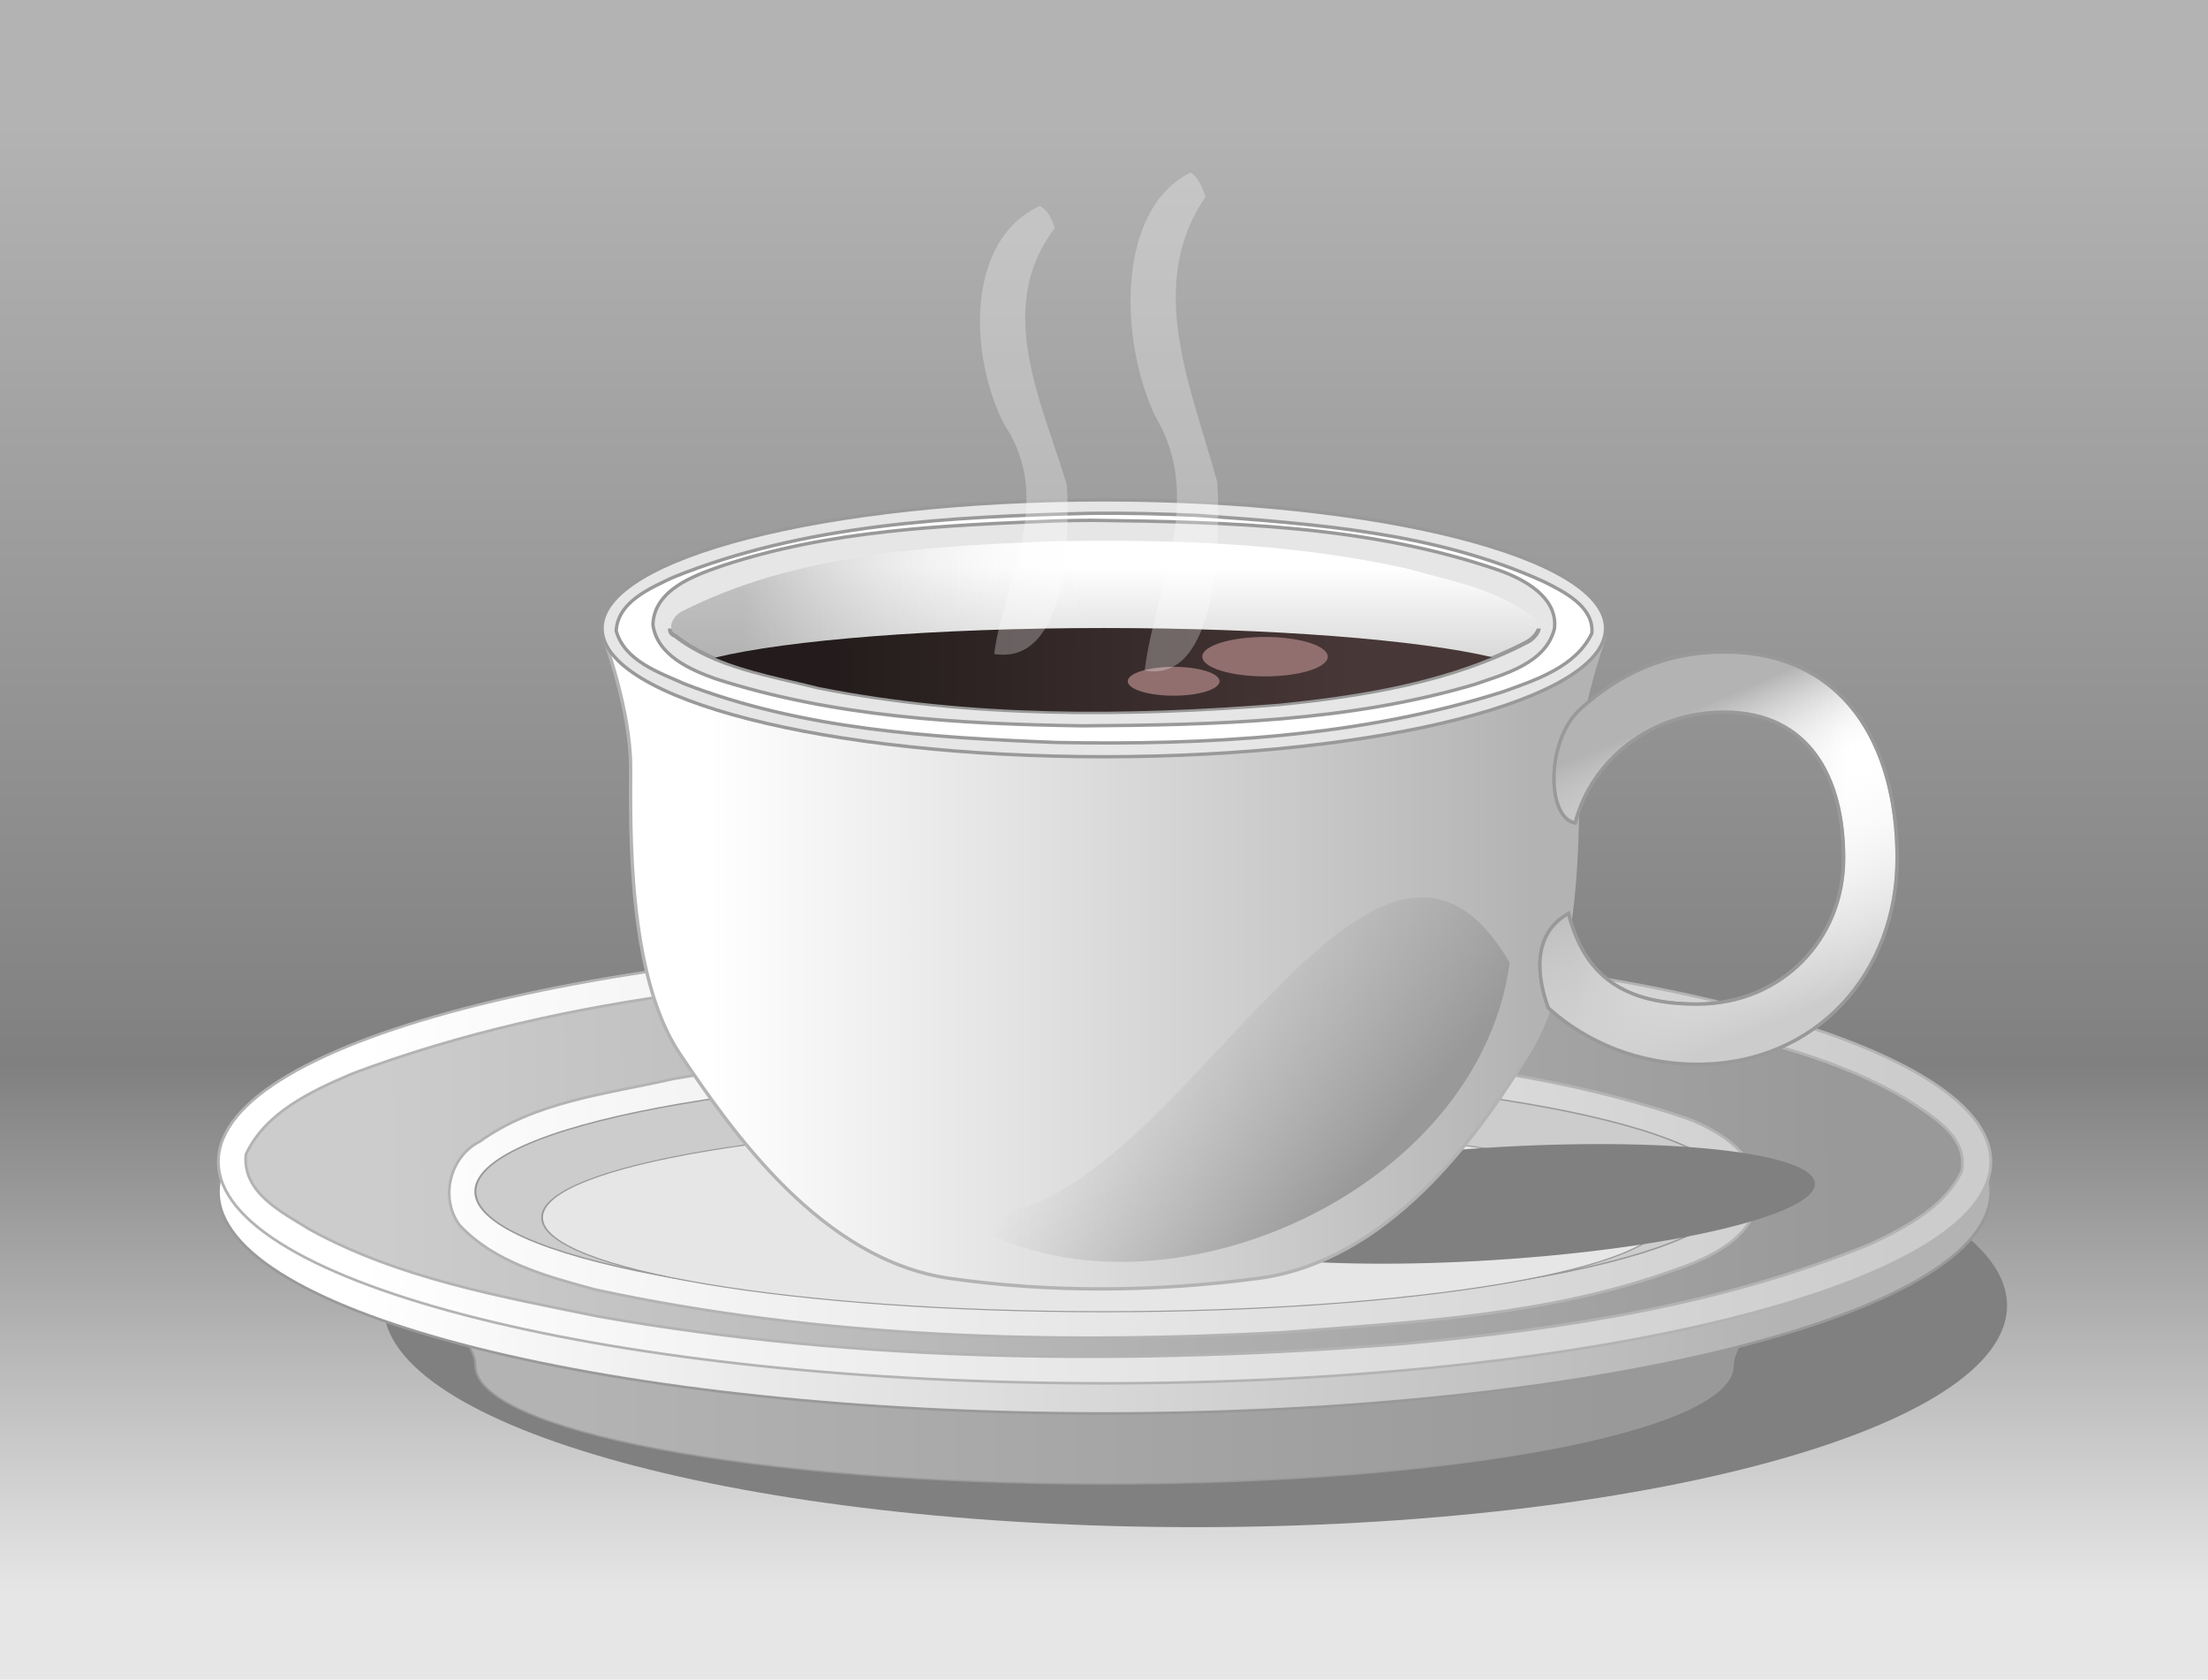 <?xml version="1.0" encoding="UTF-8" standalone="no"?>
<!-- Created with Inkscape (http://www.inkscape.org/) -->

<svg
   xmlns:dc="http://purl.org/dc/elements/1.1/"
   xmlns:cc="http://creativecommons.org/ns#"
   xmlns:rdf="http://www.w3.org/1999/02/22-rdf-syntax-ns#"
   xmlns:svg="http://www.w3.org/2000/svg"
   xmlns="http://www.w3.org/2000/svg"
   xmlns:xlink="http://www.w3.org/1999/xlink"
   xmlns:sodipodi="http://sodipodi.sourceforge.net/DTD/sodipodi-0.dtd"
   xmlns:inkscape="http://www.inkscape.org/namespaces/inkscape"
   width="660"
   height="502.04"
   id="svg2"
   version="1.1"
   inkscape:version="0.48.4 r9939"
   sodipodi:docname="coffe-time.svg">
  <title
     id="title4425">Coffee Time</title>
  <defs
     id="defs4">
    <linearGradient
       inkscape:collect="always"
       id="linearGradient4284">
      <stop
         style="stop-color:#483737;stop-opacity:1"
         offset="0"
         id="stop4286" />
      <stop
         style="stop-color:#241c1c;stop-opacity:1"
         offset="1"
         id="stop4288" />
    </linearGradient>
    <linearGradient
       id="linearGradient4268"
       inkscape:collect="always">
      <stop
         id="stop4270"
         offset="0"
         style="stop-color:#b3b3b3;stop-opacity:1" />
      <stop
         id="stop4272"
         offset="1"
         style="stop-color:#999999;stop-opacity:1" />
    </linearGradient>
    <linearGradient
       id="linearGradient4262"
       inkscape:collect="always">
      <stop
         id="stop4264"
         offset="0"
         style="stop-color:#e6e6e6;stop-opacity:1" />
      <stop
         id="stop4266"
         offset="1"
         style="stop-color:#e6e6e6;stop-opacity:1" />
    </linearGradient>
    <linearGradient
       id="linearGradient4256"
       inkscape:collect="always">
      <stop
         id="stop4258"
         offset="0"
         style="stop-color:#b3b3b3;stop-opacity:0" />
      <stop
         id="stop4260"
         offset="1"
         style="stop-color:#999999;stop-opacity:1" />
    </linearGradient>
    <linearGradient
       inkscape:collect="always"
       id="linearGradient4207">
      <stop
         style="stop-color:#cccccc;stop-opacity:1;"
         offset="0"
         id="stop4209" />
      <stop
         style="stop-color:#999999;stop-opacity:1"
         offset="1"
         id="stop4211" />
    </linearGradient>
    <linearGradient
       inkscape:collect="always"
       id="linearGradient4166">
      <stop
         style="stop-color:#b3b3b3;stop-opacity:1"
         offset="0"
         id="stop4168" />
      <stop
         id="stop4174"
         offset="0.641"
         style="stop-color:#808080;stop-opacity:1" />
      <stop
         style="stop-color:#e6e6e6;stop-opacity:1"
         offset="1"
         id="stop4170" />
    </linearGradient>
    <linearGradient
       id="linearGradient4158"
       inkscape:collect="always">
      <stop
         id="stop4160"
         offset="0"
         style="stop-color:#b3b3b3;stop-opacity:1" />
      <stop
         style="stop-color:#ffffff;stop-opacity:0"
         offset="0.323"
         id="stop4164" />
      <stop
         id="stop4162"
         offset="1"
         style="stop-color:#cccccc;stop-opacity:1" />
    </linearGradient>
    <linearGradient
       inkscape:collect="always"
       id="linearGradient4116">
      <stop
         style="stop-color:#b3b3b3;stop-opacity:1"
         offset="0"
         id="stop4118" />
      <stop
         style="stop-color:#ffffff;stop-opacity:1"
         offset="1"
         id="stop4120" />
    </linearGradient>
    <linearGradient
       inkscape:collect="always"
       id="linearGradient4110">
      <stop
         style="stop-color:#b3b3b3;stop-opacity:1"
         offset="0"
         id="stop4112" />
      <stop
         style="stop-color:#ffffff;stop-opacity:1"
         offset="1"
         id="stop4114" />
    </linearGradient>
    <linearGradient
       inkscape:collect="always"
       id="linearGradient4066">
      <stop
         style="stop-color:#ffffff;stop-opacity:1;"
         offset="0"
         id="stop4068" />
      <stop
         style="stop-color:#b3b3b3;stop-opacity:1"
         offset="1"
         id="stop4070" />
    </linearGradient>
    <linearGradient
       id="linearGradient4060"
       inkscape:collect="always">
      <stop
         id="stop4062"
         offset="0"
         style="stop-color:#ffffff;stop-opacity:1;" />
      <stop
         id="stop4064"
         offset="1"
         style="stop-color:#cccccc;stop-opacity:1" />
    </linearGradient>
    <linearGradient
       inkscape:collect="always"
       id="linearGradient4054">
      <stop
         style="stop-color:#cccccc;stop-opacity:1"
         offset="0"
         id="stop4056" />
      <stop
         style="stop-color:#cccccc;stop-opacity:1"
         offset="1"
         id="stop4058" />
    </linearGradient>
    <linearGradient
       inkscape:collect="always"
       id="linearGradient3928">
      <stop
         style="stop-color:#ffffff;stop-opacity:1;"
         offset="0"
         id="stop3930" />
      <stop
         style="stop-color:#e6e6e6;stop-opacity:1"
         offset="1"
         id="stop3932" />
    </linearGradient>
    <linearGradient
       inkscape:collect="always"
       id="linearGradient3920">
      <stop
         style="stop-color:#ffffff;stop-opacity:1;"
         offset="0"
         id="stop3922" />
      <stop
         style="stop-color:#f2f2f2;stop-opacity:1"
         offset="1"
         id="stop3924" />
    </linearGradient>
    <linearGradient
       inkscape:collect="always"
       id="linearGradient3912">
      <stop
         style="stop-color:#ececec;stop-opacity:1"
         offset="0"
         id="stop3914" />
      <stop
         style="stop-color:#cccccc;stop-opacity:1"
         offset="1"
         id="stop3916" />
    </linearGradient>
    <linearGradient
       id="linearGradient3901"
       inkscape:collect="always">
      <stop
         id="stop3903"
         offset="0"
         style="stop-color:#cccccc;stop-opacity:1" />
      <stop
         id="stop3905"
         offset="1"
         style="stop-color:#ffffff;stop-opacity:1" />
    </linearGradient>
    <linearGradient
       inkscape:collect="always"
       id="linearGradient3891">
      <stop
         style="stop-color:#ffffff;stop-opacity:1"
         offset="0"
         id="stop3893" />
      <stop
         style="stop-color:#f9f9f9;stop-opacity:1"
         offset="1"
         id="stop3895" />
    </linearGradient>
    <linearGradient
       id="linearGradient3862"
       inkscape:collect="always">
      <stop
         id="stop3864"
         offset="0"
         style="stop-color:#cccccc;stop-opacity:1" />
      <stop
         id="stop3866"
         offset="1"
         style="stop-color:#ffffff;stop-opacity:1" />
    </linearGradient>
    <linearGradient
       inkscape:collect="always"
       id="linearGradient3054">
      <stop
         style="stop-color:#ffffff;stop-opacity:1"
         offset="0"
         id="stop3056" />
      <stop
         style="stop-color:#cccccc;stop-opacity:1"
         offset="1"
         id="stop3058" />
    </linearGradient>
    <linearGradient
       id="linearGradient3044"
       inkscape:collect="always">
      <stop
         id="stop3046"
         offset="0"
         style="stop-color:#ffffff;stop-opacity:0" />
      <stop
         id="stop3048"
         offset="1"
         style="stop-color:#999999;stop-opacity:0.584" />
    </linearGradient>
    <linearGradient
       inkscape:collect="always"
       xlink:href="#linearGradient3862"
       id="linearGradient3869"
       gradientUnits="userSpaceOnUse"
       x1="394.286"
       y1="570.934"
       x2="477.143"
       y2="569.505"
       gradientTransform="translate(118,-66)" />
    <linearGradient
       inkscape:collect="always"
       xlink:href="#linearGradient3901"
       id="linearGradient3880"
       gradientUnits="userSpaceOnUse"
       x1="381.838"
       y1="607.895"
       x2="135.36"
       y2="607.895"
       gradientTransform="translate(128,-66)" />
    <linearGradient
       inkscape:collect="always"
       xlink:href="#linearGradient3054"
       id="linearGradient3887"
       gradientUnits="userSpaceOnUse"
       gradientTransform="translate(128,-66)"
       x1="255.569"
       y1="445.26"
       x2="255.569"
       y2="484.656" />
    <linearGradient
       inkscape:collect="always"
       xlink:href="#linearGradient3044"
       id="linearGradient3889"
       gradientUnits="userSpaceOnUse"
       gradientTransform="translate(128,-66)"
       x1="250.518"
       y1="475.565"
       x2="138.391"
       y2="476.575" />
    <linearGradient
       inkscape:collect="always"
       xlink:href="#linearGradient3891"
       id="linearGradient3897"
       x1="211.048"
       y1="450.651"
       x2="487.048"
       y2="452.167"
       gradientUnits="userSpaceOnUse" />
    <linearGradient
       inkscape:collect="always"
       xlink:href="#linearGradient3912"
       id="linearGradient3918"
       x1="100.394"
       y1="619.815"
       x2="608.865"
       y2="619.815"
       gradientUnits="userSpaceOnUse" />
    <linearGradient
       inkscape:collect="always"
       xlink:href="#linearGradient3920"
       id="linearGradient3926"
       x1="100.152"
       y1="590.876"
       x2="636.767"
       y2="596.143"
       gradientUnits="userSpaceOnUse" />
    <linearGradient
       inkscape:collect="always"
       xlink:href="#linearGradient3928"
       id="linearGradient3934"
       x1="105.379"
       y1="579.139"
       x2="623.82"
       y2="588.986"
       gradientUnits="userSpaceOnUse" />
    <linearGradient
       inkscape:collect="always"
       xlink:href="#linearGradient3912"
       id="linearGradient3941"
       gradientUnits="userSpaceOnUse"
       x1="100.394"
       y1="619.815"
       x2="608.865"
       y2="619.815" />
    <linearGradient
       inkscape:collect="always"
       xlink:href="#linearGradient4066"
       id="linearGradient3943"
       gradientUnits="userSpaceOnUse"
       x1="101.203"
       y1="605.222"
       x2="599.068"
       y2="627.567" />
    <linearGradient
       inkscape:collect="always"
       xlink:href="#linearGradient4054"
       id="linearGradient3945"
       gradientUnits="userSpaceOnUse"
       x1="230.323"
       y1="585.294"
       x2="69.141"
       y2="585.294" />
    <linearGradient
       inkscape:collect="always"
       xlink:href="#linearGradient3901"
       id="linearGradient3955"
       gradientUnits="userSpaceOnUse"
       gradientTransform="translate(128,-66)"
       x1="381.838"
       y1="607.895"
       x2="135.36"
       y2="607.895" />
    <linearGradient
       inkscape:collect="always"
       xlink:href="#linearGradient3054"
       id="linearGradient3959"
       gradientUnits="userSpaceOnUse"
       gradientTransform="translate(128,-66)"
       x1="255.569"
       y1="445.26"
       x2="255.569"
       y2="484.656" />
    <linearGradient
       inkscape:collect="always"
       xlink:href="#linearGradient3044"
       id="linearGradient3961"
       gradientUnits="userSpaceOnUse"
       gradientTransform="translate(128,-66)"
       x1="250.518"
       y1="475.565"
       x2="138.391"
       y2="476.575" />
    <filter
       inkscape:collect="always"
       id="filter4020"
       color-interpolation-filters="sRGB">
      <feGaussianBlur
         inkscape:collect="always"
         stdDeviation="2.055"
         id="feGaussianBlur4022" />
    </filter>
    <linearGradient
       inkscape:collect="always"
       xlink:href="#linearGradient4060"
       id="linearGradient4026"
       gradientUnits="userSpaceOnUse"
       x1="100.152"
       y1="590.876"
       x2="636.767"
       y2="596.143" />
    <linearGradient
       inkscape:collect="always"
       xlink:href="#linearGradient3928"
       id="linearGradient4030"
       gradientUnits="userSpaceOnUse"
       x1="105.379"
       y1="579.139"
       x2="623.82"
       y2="588.986" />
    <filter
       inkscape:collect="always"
       id="filter4050"
       x="-0.116"
       width="1.231"
       y="-0.646"
       height="2.292"
       color-interpolation-filters="sRGB">
      <feGaussianBlur
         inkscape:collect="always"
         stdDeviation="11.417"
         id="feGaussianBlur4052" />
    </filter>
    <linearGradient
       inkscape:collect="always"
       xlink:href="#linearGradient4268"
       id="linearGradient4092"
       gradientUnits="userSpaceOnUse"
       x1="100.394"
       y1="619.815"
       x2="608.865"
       y2="619.815" />
    <linearGradient
       inkscape:collect="always"
       xlink:href="#linearGradient4066"
       id="linearGradient4094"
       gradientUnits="userSpaceOnUse"
       x1="101.203"
       y1="605.222"
       x2="599.068"
       y2="627.567" />
    <linearGradient
       inkscape:collect="always"
       xlink:href="#linearGradient4060"
       id="linearGradient4096"
       gradientUnits="userSpaceOnUse"
       x1="100.152"
       y1="590.876"
       x2="636.767"
       y2="596.143" />
    <linearGradient
       inkscape:collect="always"
       xlink:href="#linearGradient4054"
       id="linearGradient4098"
       gradientUnits="userSpaceOnUse"
       x1="230.323"
       y1="585.294"
       x2="69.141"
       y2="585.294" />
    <linearGradient
       inkscape:collect="always"
       xlink:href="#linearGradient4262"
       id="linearGradient4100"
       gradientUnits="userSpaceOnUse"
       x1="105.379"
       y1="579.139"
       x2="623.82"
       y2="588.986" />
    <linearGradient
       inkscape:collect="always"
       xlink:href="#linearGradient4110"
       id="linearGradient4102"
       gradientUnits="userSpaceOnUse"
       gradientTransform="translate(128,-66)"
       x1="381.838"
       y1="607.895"
       x2="135.36"
       y2="607.895" />
    <linearGradient
       inkscape:collect="always"
       xlink:href="#linearGradient3054"
       id="linearGradient4104"
       gradientUnits="userSpaceOnUse"
       gradientTransform="translate(128,-66)"
       x1="255.569"
       y1="445.26"
       x2="255.569"
       y2="484.656" />
    <linearGradient
       inkscape:collect="always"
       xlink:href="#linearGradient3044"
       id="linearGradient4106"
       gradientUnits="userSpaceOnUse"
       gradientTransform="translate(128,-66)"
       x1="250.518"
       y1="475.565"
       x2="138.391"
       y2="476.575" />
    <linearGradient
       inkscape:collect="always"
       xlink:href="#linearGradient4116"
       id="linearGradient4108"
       gradientUnits="userSpaceOnUse"
       gradientTransform="translate(118,-66)"
       x1="394.286"
       y1="570.934"
       x2="477.143"
       y2="569.505" />
    <filter
       inkscape:collect="always"
       id="filter4134"
       color-interpolation-filters="sRGB">
      <feGaussianBlur
         inkscape:collect="always"
         stdDeviation="3.98"
         id="feGaussianBlur4136" />
    </filter>
    <linearGradient
       inkscape:collect="always"
       xlink:href="#linearGradient4158"
       id="linearGradient4140"
       gradientUnits="userSpaceOnUse"
       gradientTransform="translate(118,-66)"
       x1="423.947"
       y1="492.231"
       x2="460.817"
       y2="580.619" />
    <linearGradient
       inkscape:collect="always"
       xlink:href="#linearGradient4166"
       id="linearGradient4172"
       x1="382.343"
       y1="311.753"
       x2="382.343"
       y2="751.504"
       gradientUnits="userSpaceOnUse" />
    <filter
       inkscape:collect="always"
       id="filter4203"
       color-interpolation-filters="sRGB">
      <feGaussianBlur
         inkscape:collect="always"
         stdDeviation="4.787"
         id="feGaussianBlur4205" />
    </filter>
    <linearGradient
       inkscape:collect="always"
       xlink:href="#linearGradient4207"
       id="linearGradient4213"
       x1="157.273"
       y1="566.137"
       x2="593.659"
       y2="563.106"
       gradientUnits="userSpaceOnUse" />
    <filter
       inkscape:collect="always"
       id="filter4250"
       x="-0.098"
       width="1.197"
       y="-0.154"
       height="1.308"
       color-interpolation-filters="sRGB">
      <feGaussianBlur
         inkscape:collect="always"
         stdDeviation="7.461"
         id="feGaussianBlur4252" />
    </filter>
    <linearGradient
       inkscape:collect="always"
       xlink:href="#linearGradient4256"
       id="linearGradient4254"
       x1="390.994"
       y1="522.4"
       x2="454.686"
       y2="574.218"
       gradientUnits="userSpaceOnUse" />
    <linearGradient
       inkscape:collect="always"
       xlink:href="#linearGradient4284"
       id="linearGradient4290"
       x1="460.748"
       y1="415.353"
       x2="294.336"
       y2="414.565"
       gradientUnits="userSpaceOnUse" />
    <filter
       inkscape:collect="always"
       id="filter4306"
       x="-0.096"
       width="1.192"
       y="-0.305"
       height="1.611"
       color-interpolation-filters="sRGB">
      <feGaussianBlur
         inkscape:collect="always"
         stdDeviation="1.499"
         id="feGaussianBlur4308" />
    </filter>
    <filter
       inkscape:collect="always"
       id="filter4339"
       x="-0.191"
       width="1.381"
       y="-0.091"
       height="1.182"
       color-interpolation-filters="sRGB">
      <feGaussianBlur
         inkscape:collect="always"
         stdDeviation="5.655"
         id="feGaussianBlur4341" />
    </filter>
    <linearGradient
       inkscape:collect="always"
       xlink:href="#linearGradient4268"
       id="linearGradient4370"
       gradientUnits="userSpaceOnUse"
       x1="100.394"
       y1="619.815"
       x2="608.865"
       y2="619.815" />
    <linearGradient
       inkscape:collect="always"
       xlink:href="#linearGradient4066"
       id="linearGradient4372"
       gradientUnits="userSpaceOnUse"
       x1="101.203"
       y1="605.222"
       x2="599.068"
       y2="627.567" />
    <linearGradient
       inkscape:collect="always"
       xlink:href="#linearGradient4060"
       id="linearGradient4374"
       gradientUnits="userSpaceOnUse"
       x1="100.152"
       y1="590.876"
       x2="636.767"
       y2="596.143" />
    <linearGradient
       inkscape:collect="always"
       xlink:href="#linearGradient4207"
       id="linearGradient4376"
       gradientUnits="userSpaceOnUse"
       x1="157.273"
       y1="566.137"
       x2="593.659"
       y2="563.106" />
    <linearGradient
       inkscape:collect="always"
       xlink:href="#linearGradient4054"
       id="linearGradient4378"
       gradientUnits="userSpaceOnUse"
       x1="230.323"
       y1="585.294"
       x2="69.141"
       y2="585.294" />
    <linearGradient
       inkscape:collect="always"
       xlink:href="#linearGradient4262"
       id="linearGradient4380"
       gradientUnits="userSpaceOnUse"
       x1="105.379"
       y1="579.139"
       x2="623.82"
       y2="588.986" />
    <linearGradient
       inkscape:collect="always"
       xlink:href="#linearGradient4110"
       id="linearGradient4382"
       gradientUnits="userSpaceOnUse"
       gradientTransform="translate(128,-66)"
       x1="381.838"
       y1="607.895"
       x2="135.36"
       y2="607.895" />
    <linearGradient
       inkscape:collect="always"
       xlink:href="#linearGradient3054"
       id="linearGradient4384"
       gradientUnits="userSpaceOnUse"
       gradientTransform="translate(128,-66)"
       x1="255.569"
       y1="445.26"
       x2="255.569"
       y2="484.656" />
    <linearGradient
       inkscape:collect="always"
       xlink:href="#linearGradient3044"
       id="linearGradient4386"
       gradientUnits="userSpaceOnUse"
       gradientTransform="translate(128,-66)"
       x1="250.518"
       y1="475.565"
       x2="138.391"
       y2="476.575" />
    <linearGradient
       inkscape:collect="always"
       xlink:href="#linearGradient4284"
       id="linearGradient4388"
       gradientUnits="userSpaceOnUse"
       x1="460.748"
       y1="415.353"
       x2="294.336"
       y2="414.565" />
    <linearGradient
       inkscape:collect="always"
       xlink:href="#linearGradient4116"
       id="linearGradient4390"
       gradientUnits="userSpaceOnUse"
       gradientTransform="translate(118,-66)"
       x1="394.286"
       y1="570.934"
       x2="477.143"
       y2="569.505" />
    <linearGradient
       inkscape:collect="always"
       xlink:href="#linearGradient4158"
       id="linearGradient4392"
       gradientUnits="userSpaceOnUse"
       gradientTransform="translate(118,-66)"
       x1="423.947"
       y1="492.231"
       x2="460.817"
       y2="580.619" />
    <linearGradient
       inkscape:collect="always"
       xlink:href="#linearGradient4256"
       id="linearGradient4394"
       gradientUnits="userSpaceOnUse"
       x1="390.994"
       y1="522.4"
       x2="454.686"
       y2="574.218" />
    <linearGradient
       inkscape:collect="always"
       xlink:href="#linearGradient4166"
       id="linearGradient4455"
       gradientUnits="userSpaceOnUse"
       x1="382.343"
       y1="311.753"
       x2="382.343"
       y2="751.504" />
    <linearGradient
       inkscape:collect="always"
       xlink:href="#linearGradient4268"
       id="linearGradient4457"
       gradientUnits="userSpaceOnUse"
       x1="100.394"
       y1="619.815"
       x2="608.865"
       y2="619.815" />
    <linearGradient
       inkscape:collect="always"
       xlink:href="#linearGradient4066"
       id="linearGradient4459"
       gradientUnits="userSpaceOnUse"
       x1="101.203"
       y1="605.222"
       x2="599.068"
       y2="627.567" />
    <linearGradient
       inkscape:collect="always"
       xlink:href="#linearGradient4060"
       id="linearGradient4461"
       gradientUnits="userSpaceOnUse"
       x1="100.152"
       y1="590.876"
       x2="636.767"
       y2="596.143" />
    <linearGradient
       inkscape:collect="always"
       xlink:href="#linearGradient4207"
       id="linearGradient4463"
       gradientUnits="userSpaceOnUse"
       x1="157.273"
       y1="566.137"
       x2="593.659"
       y2="563.106" />
    <linearGradient
       inkscape:collect="always"
       xlink:href="#linearGradient4054"
       id="linearGradient4465"
       gradientUnits="userSpaceOnUse"
       x1="230.323"
       y1="585.294"
       x2="69.141"
       y2="585.294" />
    <linearGradient
       inkscape:collect="always"
       xlink:href="#linearGradient4262"
       id="linearGradient4467"
       gradientUnits="userSpaceOnUse"
       x1="105.379"
       y1="579.139"
       x2="623.82"
       y2="588.986" />
    <linearGradient
       inkscape:collect="always"
       xlink:href="#linearGradient4110"
       id="linearGradient4469"
       gradientUnits="userSpaceOnUse"
       gradientTransform="translate(128,-66)"
       x1="381.838"
       y1="607.895"
       x2="135.36"
       y2="607.895" />
    <linearGradient
       inkscape:collect="always"
       xlink:href="#linearGradient3054"
       id="linearGradient4471"
       gradientUnits="userSpaceOnUse"
       gradientTransform="translate(128,-66)"
       x1="255.569"
       y1="445.26"
       x2="255.569"
       y2="484.656" />
    <linearGradient
       inkscape:collect="always"
       xlink:href="#linearGradient3044"
       id="linearGradient4473"
       gradientUnits="userSpaceOnUse"
       gradientTransform="translate(128,-66)"
       x1="250.518"
       y1="475.565"
       x2="138.391"
       y2="476.575" />
    <linearGradient
       inkscape:collect="always"
       xlink:href="#linearGradient4284"
       id="linearGradient4475"
       gradientUnits="userSpaceOnUse"
       x1="460.748"
       y1="415.353"
       x2="294.336"
       y2="414.565" />
    <linearGradient
       inkscape:collect="always"
       xlink:href="#linearGradient4116"
       id="linearGradient4477"
       gradientUnits="userSpaceOnUse"
       gradientTransform="translate(118,-66)"
       x1="394.286"
       y1="570.934"
       x2="477.143"
       y2="569.505" />
    <linearGradient
       inkscape:collect="always"
       xlink:href="#linearGradient4158"
       id="linearGradient4479"
       gradientUnits="userSpaceOnUse"
       gradientTransform="translate(118,-66)"
       x1="423.947"
       y1="492.231"
       x2="460.817"
       y2="580.619" />
    <linearGradient
       inkscape:collect="always"
       xlink:href="#linearGradient4256"
       id="linearGradient4481"
       gradientUnits="userSpaceOnUse"
       x1="390.994"
       y1="522.4"
       x2="454.686"
       y2="574.218" />
    <linearGradient
       inkscape:collect="always"
       xlink:href="#linearGradient4166"
       id="linearGradient4510"
       gradientUnits="userSpaceOnUse"
       x1="382.343"
       y1="311.753"
       x2="382.343"
       y2="751.504"
       gradientTransform="matrix(0.994,0,0,1,2.057,-1.5256211e-5)" />
    <linearGradient
       inkscape:collect="always"
       xlink:href="#linearGradient4166"
       id="linearGradient4541"
       gradientUnits="userSpaceOnUse"
       gradientTransform="matrix(0.994,0,0,1,2.057,-1.5256211e-5)"
       x1="382.343"
       y1="311.753"
       x2="382.343"
       y2="751.504" />
    <linearGradient
       inkscape:collect="always"
       xlink:href="#linearGradient4268"
       id="linearGradient4543"
       gradientUnits="userSpaceOnUse"
       x1="100.394"
       y1="619.815"
       x2="608.865"
       y2="619.815" />
    <linearGradient
       inkscape:collect="always"
       xlink:href="#linearGradient4066"
       id="linearGradient4545"
       gradientUnits="userSpaceOnUse"
       x1="101.203"
       y1="605.222"
       x2="599.068"
       y2="627.567" />
    <linearGradient
       inkscape:collect="always"
       xlink:href="#linearGradient4060"
       id="linearGradient4547"
       gradientUnits="userSpaceOnUse"
       x1="100.152"
       y1="590.876"
       x2="636.767"
       y2="596.143" />
    <linearGradient
       inkscape:collect="always"
       xlink:href="#linearGradient4207"
       id="linearGradient4549"
       gradientUnits="userSpaceOnUse"
       x1="157.273"
       y1="566.137"
       x2="593.659"
       y2="563.106" />
    <linearGradient
       inkscape:collect="always"
       xlink:href="#linearGradient4054"
       id="linearGradient4551"
       gradientUnits="userSpaceOnUse"
       x1="230.323"
       y1="585.294"
       x2="69.141"
       y2="585.294" />
    <linearGradient
       inkscape:collect="always"
       xlink:href="#linearGradient4262"
       id="linearGradient4553"
       gradientUnits="userSpaceOnUse"
       x1="105.379"
       y1="579.139"
       x2="623.82"
       y2="588.986" />
    <linearGradient
       inkscape:collect="always"
       xlink:href="#linearGradient4110"
       id="linearGradient4555"
       gradientUnits="userSpaceOnUse"
       gradientTransform="translate(128,-66)"
       x1="381.838"
       y1="607.895"
       x2="135.36"
       y2="607.895" />
    <linearGradient
       inkscape:collect="always"
       xlink:href="#linearGradient3054"
       id="linearGradient4557"
       gradientUnits="userSpaceOnUse"
       gradientTransform="translate(128,-66)"
       x1="255.569"
       y1="445.26"
       x2="255.569"
       y2="484.656" />
    <linearGradient
       inkscape:collect="always"
       xlink:href="#linearGradient3044"
       id="linearGradient4559"
       gradientUnits="userSpaceOnUse"
       gradientTransform="translate(128,-66)"
       x1="250.518"
       y1="475.565"
       x2="138.391"
       y2="476.575" />
    <linearGradient
       inkscape:collect="always"
       xlink:href="#linearGradient4284"
       id="linearGradient4561"
       gradientUnits="userSpaceOnUse"
       x1="460.748"
       y1="415.353"
       x2="294.336"
       y2="414.565" />
    <linearGradient
       inkscape:collect="always"
       xlink:href="#linearGradient4116"
       id="linearGradient4563"
       gradientUnits="userSpaceOnUse"
       gradientTransform="translate(118,-66)"
       x1="394.286"
       y1="570.934"
       x2="477.143"
       y2="569.505" />
    <linearGradient
       inkscape:collect="always"
       xlink:href="#linearGradient4158"
       id="linearGradient4565"
       gradientUnits="userSpaceOnUse"
       gradientTransform="translate(118,-66)"
       x1="423.947"
       y1="492.231"
       x2="460.817"
       y2="580.619" />
    <linearGradient
       inkscape:collect="always"
       xlink:href="#linearGradient4256"
       id="linearGradient4567"
       gradientUnits="userSpaceOnUse"
       x1="390.994"
       y1="522.4"
       x2="454.686"
       y2="574.218" />
  </defs>
  <sodipodi:namedview
     id="base"
     pagecolor="#ffffff"
     bordercolor="#666666"
     borderopacity="1.0"
     inkscape:pageopacity="0.0"
     inkscape:pageshadow="2"
     inkscape:zoom="0.7"
     inkscape:cx="233.25392"
     inkscape:cy="336.16476"
     inkscape:document-units="px"
     inkscape:current-layer="layer1"
     showgrid="false"
     inkscape:window-width="1536"
     inkscape:window-height="811"
     inkscape:window-x="-8"
     inkscape:window-y="-8"
     inkscape:window-maximized="1" />
  <g
     inkscape:label="Camada 1"
     inkscape:groupmode="layer"
     id="layer1"
     transform="translate(0,-550.322)">
    <g
       id="g4512"
       transform="translate(-42.047,275.158)">
      <rect
         y="275.158"
         x="42.047"
         height="502.046"
         width="660"
         id="rect4090"
         style="fill:url(#linearGradient4541);fill-opacity:1;stroke:none" />
      <g
         transform="translate(0,44.967)"
         id="g4343">
        <g
           id="g4072"
           transform="translate(0,18.525)">
          <g
             transform="translate(-1.709,0)"
             id="g3936">
            <path
               sodipodi:type="arc"
               style="fill:#808080;fill-opacity:1;stroke:none;filter:url(#filter4134)"
               id="path4122"
               sodipodi:cx="359.61432"
               sodipodi:cy="590.21741"
               sodipodi:rx="309.10669"
               sodipodi:ry="86.368042"
               d="m 668.721,590.217 c 0,47.7 -138.392,86.368 -309.107,86.368 -170.715,0 -309.107,-38.668 -309.107,-86.368 0,-47.7 138.392,-86.368 309.107,-86.368 170.715,0 309.107,38.668 309.107,86.368 z"
               transform="matrix(0.785,0,0,0.767,118.745,149.176)" />
            <path
               transform="matrix(0.608,0,0,0.41,155.142,377.809)"
               style="fill:url(#linearGradient4543);fill-opacity:1;stroke:#999999;stroke-width:1;stroke-linecap:butt;stroke-linejoin:miter;stroke-miterlimit:4;stroke-opacity:1;stroke-dashoffset:0"
               d="m 668.721,590.217 c 0,47.7 -138.392,86.368 -309.107,86.368 -170.715,0 -309.107,-38.668 -309.107,-86.368 0,-47.7 -125.405,-86.115 309.107,-86.368 432.632,-0.252 309.107,38.668 309.107,86.368 z"
               id="path3909"
               inkscape:connector-curvature="0"
               sodipodi:nodetypes="sssss" />
            <path
               sodipodi:type="arc"
               style="fill:url(#linearGradient4545);fill-opacity:1;stroke:#999999;stroke-width:1;stroke-linecap:butt;stroke-linejoin:miter;stroke-miterlimit:4;stroke-opacity:1;stroke-dasharray:none;stroke-dashoffset:0"
               id="path3899"
               sodipodi:cx="359.61432"
               sodipodi:cy="590.21741"
               sodipodi:rx="309.10669"
               sodipodi:ry="86.368042"
               d="m 668.721,590.217 c 0,47.7 -138.392,86.368 -309.107,86.368 -170.715,0 -309.107,-38.668 -309.107,-86.368 0,-47.7 138.392,-86.368 309.107,-86.368 170.715,0 309.107,38.668 309.107,86.368 z"
               transform="matrix(0.857,0,0,0.767,65.741,115.192)" />
            <path
               transform="matrix(0.857,0,0,0.767,65.741,106.182)"
               d="m 668.721,590.217 c 0,47.7 -138.392,86.368 -309.107,86.368 -170.715,0 -309.107,-38.668 -309.107,-86.368 0,-47.7 138.392,-86.368 309.107,-86.368 170.715,0 309.107,38.668 309.107,86.368 z"
               sodipodi:ry="86.368042"
               sodipodi:rx="309.10669"
               sodipodi:cy="590.21741"
               sodipodi:cx="359.61432"
               id="path4024"
               style="fill:url(#linearGradient4547);fill-opacity:1;stroke:#b3b3b3;stroke-width:1;stroke-linecap:butt;stroke-linejoin:miter;stroke-miterlimit:4;stroke-opacity:1;stroke-dasharray:none;stroke-dashoffset:0"
               sodipodi:type="arc" />
            <path
               style="fill:url(#linearGradient4549);fill-opacity:1;stroke:#b3b3b3;stroke-width:0.811;stroke-linecap:butt;stroke-linejoin:miter;stroke-miterlimit:4;stroke-opacity:1;stroke-dasharray:none;stroke-dashoffset:0;filter:url(#filter4203)"
               d="m 354.438,501 c -69.341,1.883 -139.982,7.042 -205.375,31.562 -12.35,5.272 -25.979,11.623 -31.812,24.156 -1.135,11.454 10.859,17.326 19.174,22.476 26.551,14.582 56.815,19.954 86.213,25.947 79.217,14.003 160.545,14.419 240.703,8.173 47.476,-4.36 95.404,-11.691 139.663,-29.888 10.475,-4.979 21.984,-10.982 27.123,-21.645 2.041,-10.634 -9.201,-16.733 -16.688,-21.688 -23.793,-14.03 -51.323,-19.206 -77.875,-25.312 C 476.024,502.925 415.046,500.294 354.438,501 z m 16.5,23.562 c 59.542,0.865 120.553,2.105 177.344,21.469 9.737,3.758 21.294,11.061 21.25,22.719 -1.177,12.685 -14.451,18.871 -25.094,22.438 -37.437,13.622 -77.777,15.612 -117.186,18.681 -68.681,3.715 -138.249,1.739 -205.627,-12.775 -14.394,-3.928 -30.112,-8.068 -40.531,-19.312 -5.929,-8.085 -2.89,-20.434 6.112,-24.944 16.695,-12.022 37.995,-14.165 57.575,-18.65 41.58,-7.474 83.961,-9.103 126.156,-9.625 z"
               id="path4176"
               inkscape:connector-curvature="0" />
            <path
               transform="matrix(0.608,0,0,0.41,155.142,325.809)"
               d="m 668.721,590.217 c 0,47.7 -138.392,86.368 -309.107,86.368 -170.715,0 -309.107,-38.668 -309.107,-86.368 0,-47.7 138.392,-86.368 309.107,-86.368 170.715,0 309.107,38.668 309.107,86.368 z"
               sodipodi:ry="86.368042"
               sodipodi:rx="309.10669"
               sodipodi:cy="590.21741"
               sodipodi:cx="359.61432"
               id="path3907"
               style="fill:url(#linearGradient4551);fill-opacity:1;stroke:#999999;stroke-width:1;stroke-linecap:butt;stroke-linejoin:miter;stroke-miterlimit:4;stroke-opacity:1;stroke-dasharray:none;stroke-dashoffset:0"
               sodipodi:type="arc" />
            <path
               sodipodi:type="arc"
               style="fill:url(#linearGradient4553);fill-opacity:1;stroke:#999999;stroke-width:1;stroke-linecap:butt;stroke-linejoin:miter;stroke-miterlimit:4;stroke-opacity:1;stroke-dasharray:none;stroke-dashoffset:0"
               id="path4028"
               sodipodi:cx="359.61432"
               sodipodi:cy="590.21741"
               sodipodi:rx="309.10669"
               sodipodi:ry="86.368042"
               d="m 668.721,590.217 c 0,47.7 -138.392,86.368 -309.107,86.368 -170.715,0 -309.107,-38.668 -309.107,-86.368 0,-47.7 138.392,-86.368 309.107,-86.368 170.715,0 309.107,38.668 309.107,86.368 z"
               transform="matrix(0.543,0,0,0.326,178.364,383.16)" />
          </g>
          <path
             transform="matrix(0.818,-0.052,0.05,0.791,70.729,147.713)"
             d="m 593.465,566.984 c 0,11.716 -53.028,21.213 -118.44,21.213 -65.413,0 -118.44,-9.497 -118.44,-21.213 0,-11.716 53.028,-21.213 118.44,-21.213 65.413,0 118.44,9.497 118.44,21.213 z"
             sodipodi:ry="21.213203"
             sodipodi:rx="118.44038"
             sodipodi:cy="566.98389"
             sodipodi:cx="475.02423"
             id="path4032"
             style="fill:#808080;fill-opacity:1;stroke:none;filter:url(#filter4050)"
             sodipodi:type="arc" />
          <g
             transform="translate(-9.26,0)"
             id="g3947">
            <path
               sodipodi:nodetypes="czzsszzcc"
               inkscape:connector-curvature="0"
               style="fill:url(#linearGradient4555);fill-opacity:1;stroke:#b3b3b3;stroke-width:1.003"
               d="m 231.812,402.469 c 0,0 8,21.277 8,38.604 0,17.328 -1.144,61.949 14.689,85.542 15.832,23.592 42.463,61.709 80.822,67.163 30.651,4.358 61.301,3.993 91.952,0 38.42,-5.005 65.017,-41.171 80.849,-67.163 15.832,-25.991 14.689,-68.214 14.689,-85.542 0,-17.328 8,-38.604 8,-38.604 z"
               id="rect2987" />
            <path
               sodipodi:type="arc"
               style="fill:#e6e6e6;fill-opacity:1;stroke:#999999"
               id="path2985"
               sodipodi:cx="350.52292"
               sodipodi:cy="451.32141"
               sodipodi:rx="148.49243"
               sodipodi:ry="38.385796"
               d="m 499.015,451.321 c 0,21.2 -66.482,38.386 -148.492,38.386 -82.01,0 -148.492,-17.186 -148.492,-38.386 0,-21.2 66.482,-38.386 148.492,-38.386 82.01,0 148.492,17.186 148.492,38.386 z"
               transform="matrix(1.01,0,0,1,27.226,-51.858)" />
            <g
               id="g3882"
               transform="matrix(0.936,0,0,0.907,24.56,37.228)">
              <path
                 style="fill:#999999;fill-opacity:1;stroke:none"
                 d="m 241.906,399.438 c -0.123,1.226 0.395,2.372 2,3.062 12.971,10.363 30.127,12.921 45.656,17 48.607,9.954 98.83,9.574 148.125,5.5 27.106,-2.872 54.937,-7.568 79.125,-20.625 1.751,-0.944 3.619,-3.022 3.812,-4.938 l -278.719,0 z"
                 id="path3012"
                 inkscape:connector-curvature="0" />
              <path
                 inkscape:connector-curvature="0"
                 id="path3050"
                 d="m 365.831,370.682 c -40.648,1.611 -83.07,3.961 -119.596,23.175 -2.689,1.468 -5.257,5.945 -1.334,7.632 12.877,10.288 29.908,12.843 45.325,16.892 48.255,9.882 98.114,9.49 147.051,5.445 26.91,-2.851 54.539,-7.513 78.552,-20.476 2.782,-1.499 5.841,-5.849 1.954,-7.88 -11.321,-9.22 -26.491,-11.805 -40.276,-15.88 -36.456,-8.258 -74.339,-9.605 -111.677,-8.907 z"
                 style="fill:url(#linearGradient4557);fill-opacity:1;stroke:none" />
              <path
                 style="fill:url(#linearGradient4559);fill-opacity:1;stroke:none"
                 d="m 365.831,370.682 c -40.648,1.611 -83.07,3.961 -119.596,23.175 -2.689,1.468 -5.257,5.945 -1.334,7.632 12.877,10.288 29.908,12.843 45.325,16.892 48.255,9.882 98.114,9.49 147.051,5.445 26.91,-2.851 54.539,-7.513 78.552,-20.476 2.782,-1.499 5.841,-5.849 1.954,-7.88 -11.321,-9.22 -26.491,-11.805 -40.276,-15.88 -36.456,-8.258 -74.339,-9.605 -111.677,-8.907 z"
                 id="path2998"
                 inkscape:connector-curvature="0" />
              <path
                 style="fill:url(#linearGradient4561);fill-opacity:1;stroke:none"
                 d="m 381.273,399.287 c -54.225,0 -101.217,3.963 -124.404,9.754 10.543,4.713 22.37,6.832 33.364,9.719 48.255,9.882 98.109,9.49 147.047,5.445 22.972,-2.434 46.472,-6.192 67.796,-15.302 -23.381,-5.714 -70.018,-9.616 -123.803,-9.616 z"
                 id="path4281"
                 inkscape:connector-curvature="0" />
            </g>
            <path
               inkscape:connector-curvature="0"
               id="path3963"
               d="m 377.25,365.094 c -42.107,1.009 -85.468,3.263 -124.781,19.156 -6.816,3.237 -16.541,7.301 -16.969,16 2.529,9.01 12.864,12.415 20.562,15.875 35.245,13.563 73.525,16.005 111,17.458 44.845,0.824 90.567,-1.493 133.469,-15.145 9.845,-3.541 21.798,-7.4 26.594,-17.469 0.742,-7.931 -8.277,-12.465 -14.408,-15.482 -32.362,-14.703 -68.402,-17.233 -103.467,-19.768 -10.658,-0.473 -21.331,-0.749 -32,-0.625 z m 0.719,2.094 c 40.73,0.5 82.435,1.518 121.281,14.875 7.551,2.671 17.89,8.13 16.688,17.594 -2.698,10.355 -14.889,13.452 -23.722,16.532 -37.845,11.255 -77.943,12.178 -117.246,12.422 -36.898,-0.52 -74.442,-2.683 -109.719,-14.047 -7.668,-2.725 -17.549,-7.097 -18.781,-16.188 0.368,-10.42 12.24,-14.675 20.539,-17.549 32.31,-10.754 66.849,-12.18 100.679,-13.497 3.427,-0.086 6.854,-0.123 10.282,-0.142 z"
               style="fill:#ffffff;fill-opacity:1;stroke:#999999;stroke-width:1.005;filter:url(#filter4020)" />
          </g>
          <path
             sodipodi:nodetypes="sccsssccsss"
             inkscape:connector-curvature="0"
             id="rect3828"
             d="m 557.345,406.543 c -17.258,0 -31.022,6.38 -42.595,16.812 -10.668,9.156 -10.508,32.758 -1.874,34.281 4.923,-19.062 22.911,-33.125 44.469,-33.125 25.371,0 35.781,19.475 35.781,43.656 0,24.182 -18.41,43.625 -43.781,43.625 -21.558,0 -33.546,-8.039 -38.469,-27.094 -11.182,6.255 -9.303,19.273 -6,28.25 11.573,10.425 27.211,16.812 44.469,16.812 35.816,0 59.768,-27.457 59.768,-61.594 0,-34.137 -15.952,-61.625 -51.768,-61.625 z"
             style="fill:url(#linearGradient4563);fill-opacity:1;stroke:#999999" />
          <path
             style="fill:url(#linearGradient4565);fill-opacity:1;stroke:#999999"
             d="m 557.345,406.543 c -17.258,0 -31.022,6.38 -42.595,16.812 -10.668,9.156 -10.508,32.758 -1.874,34.281 4.923,-19.062 22.911,-33.125 44.469,-33.125 25.371,0 35.781,19.475 35.781,43.656 0,24.182 -18.41,43.625 -43.781,43.625 -21.558,0 -33.546,-8.039 -38.469,-27.094 -11.182,6.255 -9.303,19.273 -6,28.25 11.573,10.425 27.211,16.812 44.469,16.812 35.816,0 59.768,-27.457 59.768,-61.594 0,-34.137 -15.952,-61.625 -51.768,-61.625 z"
             id="path4138"
             inkscape:connector-curvature="0"
             sodipodi:nodetypes="sccsssccsss" />
        </g>
        <path
           style="fill:url(#linearGradient4567);fill-opacity:1;stroke:none;filter:url(#filter4250)"
           d="m 315,588.023 c 56.393,46.309 171.184,2.527 182.047,-76.595 C 449.119,429.105 379.27,618.853 315,588.023 z"
           id="path4221"
           inkscape:connector-curvature="0"
           sodipodi:nodetypes="ccc"
           transform="matrix(0.936,0,0,0.936,28.092,39.263)" />
        <path
           d="m 425.357,426.826 c 0,3.255 -8.395,5.893 -18.75,5.893 -10.355,0 -18.75,-2.638 -18.75,-5.893 0,-3.255 8.395,-5.893 18.75,-5.893 10.355,0 18.75,2.638 18.75,5.893 z"
           sodipodi:ry="5.8928571"
           sodipodi:rx="18.75"
           sodipodi:cy="426.82648"
           sodipodi:cx="406.60715"
           id="path4310"
           style="fill:#916f6f;fill-opacity:1;stroke:none;filter:url(#filter4306)"
           sodipodi:type="arc"
           transform="translate(13.571,-0.357)" />
        <path
           sodipodi:type="arc"
           style="fill:#916f6f;fill-opacity:1;stroke:none;filter:url(#filter4306)"
           id="path4292"
           sodipodi:cx="406.60715"
           sodipodi:cy="426.82648"
           sodipodi:rx="18.75"
           sodipodi:ry="5.8928571"
           d="m 425.357,426.826 c 0,3.255 -8.395,5.893 -18.75,5.893 -10.355,0 -18.75,-2.638 -18.75,-5.893 0,-3.255 8.395,-5.893 18.75,-5.893 10.355,0 18.75,2.638 18.75,5.893 z"
           transform="matrix(0.732,0,0,0.732,95.237,121.38)" />
        <path
           inkscape:connector-curvature="0"
           style="opacity:0.525;fill:#ffffff;fill-opacity:1;stroke:none;filter:url(#filter4339)"
           d="m 397.875,281.75 c -22.547,11.501 -21.018,50.608 -10.562,72.75 15.106,25.282 -0.153,51.224 -3.094,76.125 21.598,3.858 22.707,-38.005 21.719,-56.156 -7.264,-27.136 -21.918,-58.783 -3.562,-85.406 -0.94,-2.691 -1.991,-5.911 -4.5,-7.312 z m -45,10 c -22.547,10.344 -21.018,45.522 -10.562,65.438 15.106,22.739 -0.153,46.072 -3.094,68.469 21.598,3.47 22.707,-34.206 21.719,-50.531 -7.264,-24.407 -21.918,-52.867 -3.562,-76.812 -0.94,-2.42 -1.991,-5.302 -4.5,-6.562 z"
           id="path4324" />
      </g>
    </g>
  </g>
</svg>

